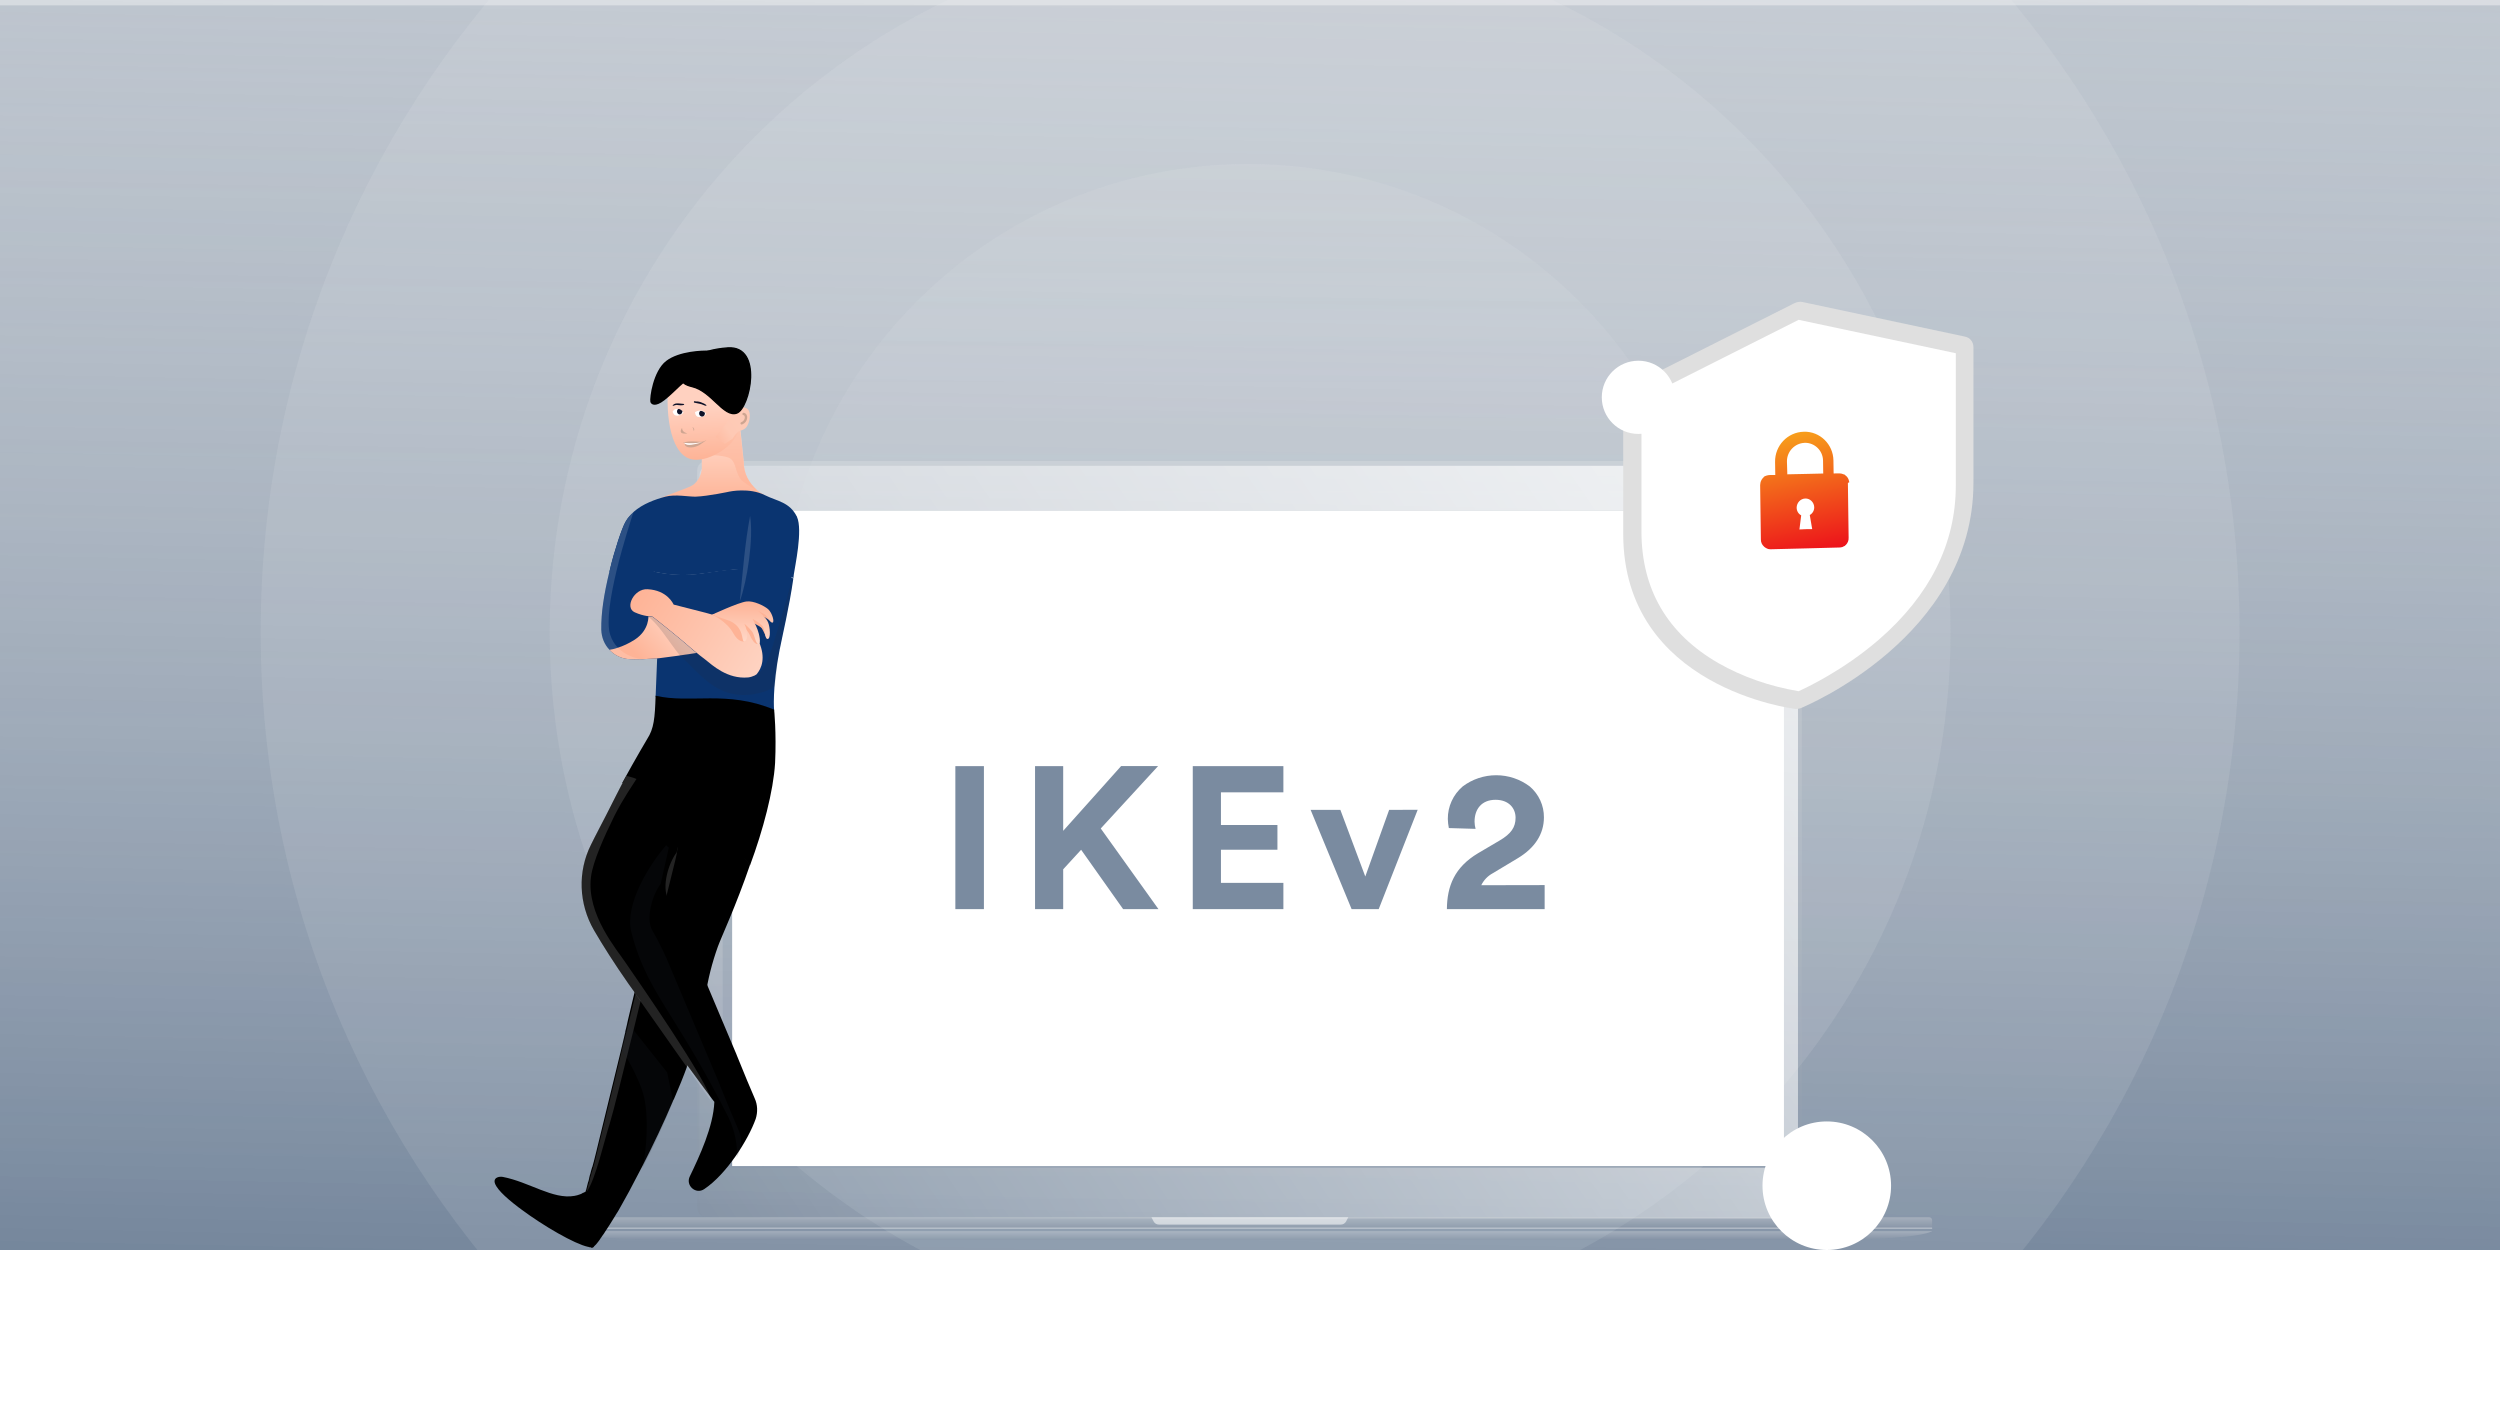 <svg width="1400" height="796" viewBox="0 0 1400 796" fill="none" xmlns="http://www.w3.org/2000/svg">
<g clip-path="url(#clip0_99_690)">
<rect width="1400" height="700" fill="white"/>
<rect y="3" width="1400" height="650" fill="url(#paint0_linear_99_690)"/>
<rect x="1493.82" y="734.982" width="1532.56" height="971.246" transform="rotate(179.629 1493.82 734.982)" fill="url(#paint1_linear_99_690)"/>
<g clip-path="url(#clip1_99_690)">
<path opacity="0.1" d="M700.06 908C394.05 908 145.981 659.931 145.981 353.921C145.981 47.911 394.05 -200.158 700.06 -200.158C1006.07 -200.158 1254.14 47.911 1254.14 353.921C1254.14 659.931 1006.07 908 700.06 908Z" fill="url(#paint2_linear_99_690)"/>
<path opacity="0.1" d="M700.06 746.173C483.426 746.173 307.807 570.555 307.807 353.921C307.807 137.285 483.426 -38.332 700.06 -38.332C916.696 -38.332 1092.31 137.285 1092.31 353.921C1092.31 570.555 916.696 746.173 700.06 746.173Z" fill="url(#paint3_linear_99_690)"/>
<path opacity="0.1" d="M698.874 616.009C554.127 616.009 436.785 498.667 436.785 353.921C436.785 209.174 554.127 91.833 698.874 91.833C843.62 91.833 960.962 209.174 960.962 353.921C960.962 498.667 843.62 616.009 698.874 616.009Z" fill="url(#paint4_linear_99_690)"/>
<path fill-rule="evenodd" clip-rule="evenodd" d="M390.869 261.229C390.362 262.306 390.362 263.698 390.362 266.48V673.362C390.362 676.145 390.362 677.535 390.869 678.614C391.397 679.735 392.3 680.638 393.422 681.166C394.499 681.672 395.891 681.672 398.674 681.672H1000.76C1003.54 681.672 1004.93 681.672 1006.01 681.166C1007.13 680.638 1008.03 679.735 1008.56 678.614C1009.07 677.535 1009.07 676.145 1009.07 673.362V266.48C1009.07 263.698 1009.07 262.306 1008.56 261.229C1008.03 260.106 1007.13 259.204 1006.01 258.676C1004.93 258.169 1003.54 258.169 1000.76 258.169H398.674C395.891 258.169 394.499 258.169 393.422 258.676C392.3 259.204 391.397 260.106 390.869 261.229ZM994.727 285.967H404.703V653.876H994.727V285.967Z" fill="#81888E" fill-opacity="0.1"/>
<path fill-rule="evenodd" clip-rule="evenodd" d="M390.869 261.229C390.362 262.306 390.362 263.698 390.362 266.48V673.362C390.362 676.145 390.362 677.535 390.869 678.614C391.397 679.735 392.3 680.638 393.422 681.166C394.499 681.672 395.891 681.672 398.674 681.672H1000.76C1003.54 681.672 1004.93 681.672 1006.01 681.166C1007.13 680.638 1008.03 679.735 1008.56 678.614C1009.07 677.535 1009.07 676.145 1009.07 673.362V266.48C1009.07 263.698 1009.07 262.306 1008.56 261.229C1008.03 260.106 1007.13 259.204 1006.01 258.676C1004.93 258.169 1003.54 258.169 1000.76 258.169H398.674C395.891 258.169 394.499 258.169 393.422 258.676C392.3 259.204 391.397 260.106 390.869 261.229ZM994.727 285.967H404.703V653.876H994.727V285.967Z" fill="url(#paint5_linear_99_690)" fill-opacity="0.25"/>
<path fill-rule="evenodd" clip-rule="evenodd" d="M392.216 263.921C391.708 264.998 391.708 266.39 391.708 269.173V674.034C391.708 676.817 391.708 678.209 392.216 679.287C392.743 680.408 393.646 681.31 394.768 681.838C395.845 682.346 397.237 682.346 400.02 682.346H998.556C1001.34 682.346 1002.73 682.346 1003.81 681.838C1004.93 681.31 1005.83 680.408 1006.36 679.287C1006.87 678.209 1006.87 676.817 1006.87 674.034V269.173C1006.87 266.39 1006.87 264.998 1006.36 263.921C1005.83 262.798 1004.93 261.896 1003.81 261.369C1002.73 260.861 1001.34 260.861 998.556 260.861H400.02C397.237 260.861 395.845 260.861 394.768 261.369C393.646 261.896 392.743 262.798 392.216 263.921ZM994.727 285.967H404.703V653.876H994.727V285.967Z" fill="url(#paint6_linear_99_690)" fill-opacity="0.75"/>
<path d="M1082.08 689.425H317.43C317.43 689.425 325.262 694.344 378.083 694.344H699.756H1021.43C1076.26 694.344 1082.08 689.425 1082.08 689.425Z" fill="#81888E" fill-opacity="0.1"/>
<path d="M1082.08 689.425H317.43C317.43 689.425 325.262 694.344 378.083 694.344H699.756H1021.43C1076.26 694.344 1082.08 689.425 1082.08 689.425Z" fill="url(#paint7_linear_99_690)" fill-opacity="0.25"/>
<path fill-rule="evenodd" clip-rule="evenodd" d="M317.43 683.312C317.43 682.408 318.164 681.672 319.069 681.672H1080.36C1081.27 681.672 1082 682.408 1082 683.312V688.214H317.43V683.312Z" fill="#81888E" fill-opacity="0.15"/>
<path fill-rule="evenodd" clip-rule="evenodd" d="M317.43 683.312C317.43 682.408 318.164 681.672 319.069 681.672H1080.36C1081.27 681.672 1082 682.408 1082 683.312V688.214H317.43V683.312Z" fill="url(#paint8_linear_99_690)" fill-opacity="0.25"/>
<path fill-rule="evenodd" clip-rule="evenodd" d="M644.811 681.672H755.03L753.816 683.999C753.251 685.081 752.131 685.76 750.91 685.76H648.932C647.711 685.76 646.591 685.081 646.026 683.999L644.811 681.672Z" fill="white" fill-opacity="0.55"/>
<path opacity="0.7" fill-rule="evenodd" clip-rule="evenodd" d="M317.43 687.397H1082V688.214H317.43V687.397Z" fill="white" fill-opacity="0.5"/>
<g style="mix-blend-mode:color">
<path fill-rule="evenodd" clip-rule="evenodd" d="M471.608 541.548C472.954 531.99 475.243 522.567 478.609 513.547C479.012 512.335 480.089 509.912 481.436 506.681C486.955 493.623 498.667 466.295 505.129 438.562C504.591 439.774 504.052 441.12 503.648 442.467C497.994 456.871 490.994 474.103 482.513 487.7C481.705 489.046 480.628 490.661 479.416 492.411C472.82 501.835 462.454 517.047 458.954 544.241C456.396 564.569 434.722 640.092 427.587 652.477C426.644 654.227 427.183 653.554 428.798 650.996C428.798 650.996 428.798 650.862 428.933 650.862C437.01 636.188 446.03 617.879 453.838 599.705L454.107 599.301C456.934 592.839 459.492 586.512 461.781 580.185C461.915 580.05 461.915 579.916 461.915 579.646C461.915 579.512 462.05 579.377 462.05 579.108C462.319 578.435 462.454 577.896 462.723 577.358C462.858 576.954 462.992 576.685 463.127 576.281C463.262 575.877 463.396 575.608 463.531 575.204C463.665 574.935 463.665 574.665 463.8 574.396C463.935 573.992 464.069 573.589 464.204 573.319L465.685 569.011C465.954 568.338 466.223 567.665 466.358 566.992L467.031 564.973C467.435 563.896 467.704 562.819 467.973 561.876C467.973 561.742 467.973 561.742 468.108 561.607C468.108 561.473 468.108 561.473 468.243 561.338C469.454 556.088 470.666 548.28 471.608 541.548Z" fill="#222E3A" fill-opacity="0.15"/>
</g>
<path d="M452.162 449.871C452.297 449.063 452.566 448.121 452.835 447.178C452.566 447.986 452.432 448.928 452.162 449.871Z" fill="#178A9E"/>
<path d="M431.296 300.036C431.834 301.517 432.373 303.132 432.911 305.017L431.296 300.036Z" fill="#A1D3CE"/>
<path d="M424.43 422.139C420.661 430.889 456.874 459.025 464.278 450.544C459.028 438.024 450.008 426.85 431.565 419.581L424.43 422.139Z" fill="#178A9E"/>
<g style="mix-blend-mode:color">
<path fill-rule="evenodd" clip-rule="evenodd" d="M471.952 536.433C470.605 544.645 470.471 551.241 467.24 562.146C456.335 535.625 448.931 517.451 440.585 503.45C440.45 503.181 440.181 502.912 440.046 502.643C440.046 502.643 440.181 502.373 440.181 501.97C440.315 501.835 440.315 501.566 440.315 501.431C440.854 499.412 441.796 495.238 442.2 493.354C442.335 493.219 442.335 492.95 442.335 492.815C442.469 492.546 442.469 492.411 442.469 492.277L444.219 482.988C444.354 483.257 444.354 483.392 444.489 483.661C444.623 483.93 444.758 484.334 444.893 484.603C450.547 498.335 459.297 517.047 473.298 530.106C473.432 530.24 471.817 535.087 471.952 536.433Z" fill="#222E3A" fill-opacity="0.15"/>
</g>
<g style="mix-blend-mode:color">
<path fill-rule="evenodd" clip-rule="evenodd" d="M471.952 536.433C470.605 544.645 470.471 551.241 467.24 562.146C456.335 535.625 448.931 517.451 440.585 503.45C440.45 503.181 440.181 502.912 440.046 502.643C440.046 502.643 440.181 502.373 440.181 501.97C440.315 501.835 440.315 501.566 440.315 501.431C440.854 499.412 441.796 495.238 442.2 493.354C442.335 493.219 442.335 492.95 442.335 492.815C442.469 492.546 442.469 492.411 442.469 492.277L444.219 482.988C444.354 483.257 444.354 483.392 444.489 483.661C444.623 483.93 444.758 484.334 444.893 484.603C450.547 498.335 459.297 517.047 473.298 530.106C473.432 530.24 471.817 535.087 471.952 536.433Z" fill="#222E3A" fill-opacity="0.15"/>
</g>
<path d="M473.433 326.691H466.837C467.779 326.422 468.721 326.153 469.798 325.749C471.01 326.018 472.222 326.422 473.433 326.691Z" fill="#A1D3CE"/>
<g style="mix-blend-mode:color">
<path d="M491.338 308.517C491.338 308.921 491.203 309.46 491.203 309.864C491.068 311.21 490.934 312.422 490.799 313.633C490.799 314.037 490.664 314.441 490.664 314.845C490.53 315.922 490.395 316.999 490.395 317.941C490.395 318.076 490.395 318.21 490.395 318.345C490.126 320.768 489.453 326.826 488.914 331.942C482.452 329.384 476.26 327.499 469.933 325.884C476.529 323.191 486.222 317.672 491.338 308.517Z" fill="#222E3A" fill-opacity="0.15"/>
</g>
<g style="mix-blend-mode:color">
<path d="M438.835 317.941C439.374 315.787 439.778 313.364 440.047 312.152C440.451 310.133 440.855 308.114 441.124 306.229C441.663 303.94 442.066 301.786 442.605 299.632L443.951 296.536C443.547 302.729 448.528 316.191 456.336 321.441C462.529 325.614 448.394 321.576 438.835 317.941Z" fill="#222E3A" fill-opacity="0.15"/>
</g>
<rect x="410" y="286" width="589" height="367" fill="white"/>
</g>
<path d="M420.05 484.187C412.242 507.073 403.626 525.516 402.011 530.093C398.78 539.113 396.357 548.536 395.01 558.094C394.068 564.825 392.722 572.633 391.241 577.884C391.106 578.018 391.106 578.153 391.106 578.288C390.837 579.365 390.568 580.442 390.164 581.384C389.895 582.057 389.76 582.73 389.626 583.403C389.356 584.076 389.222 584.749 388.952 585.423C388.414 586.903 388.01 588.25 387.472 589.73C387.337 590.404 386.933 591.077 386.798 591.615C386.529 592.288 386.26 593.096 385.991 593.769C385.856 594.308 385.587 594.846 385.318 595.519C385.183 595.789 385.183 596.192 385.048 596.462C382.76 602.789 380.202 609.116 377.375 615.578C377.24 615.713 377.24 615.847 377.106 615.982C371.721 628.771 365.663 641.425 359.739 653.003C357.182 657.984 354.624 662.696 352.335 667.138C350.72 670.1 349.104 672.927 347.623 675.619C347.22 676.427 346.816 677.1 346.412 677.773C346.008 678.581 345.469 679.254 345.066 679.927C344.796 680.466 344.527 680.87 344.258 681.274C342.373 684.235 340.758 687.062 339.142 689.351C338.873 689.755 338.604 690.024 338.469 690.428C337.931 691.101 337.527 691.774 337.123 692.313C336.988 692.582 336.719 692.986 336.45 693.255C336.315 693.39 336.181 693.659 336.046 693.928C335.911 694.063 335.911 694.197 335.777 694.332C335.642 694.601 335.507 694.736 335.373 694.87C335.238 695.005 335.104 695.274 334.969 695.409C334.161 696.486 333.488 697.294 332.815 697.832C332.68 697.967 332.546 698.101 332.546 698.236C332.276 698.505 331.873 698.774 331.603 698.774C331.334 698.909 331.199 698.909 331.065 698.64V698.505H330.796C330.661 698.505 330.661 698.505 330.661 698.505H330.392C330.257 698.505 329.988 698.371 329.853 698.371C329.719 698.371 329.719 698.371 329.584 698.236C329.584 698.236 329.584 698.236 329.449 698.236C329.315 698.236 329.315 698.236 329.315 698.236C321.776 696.62 304.544 686.658 291.89 677.235C291.351 676.831 290.947 676.427 290.409 676.158L290.274 676.023C282.601 670.235 276.947 664.715 276.947 661.484C276.947 660.542 277.485 659.734 278.562 659.33C279.505 658.926 280.582 658.926 281.524 659.061C296.332 661.888 309.66 671.85 321.641 669.696C322.718 669.561 323.93 669.158 325.007 668.754C325.276 668.619 325.815 668.484 326.084 668.215C326.218 668.081 326.488 667.946 326.757 667.946C326.892 667.811 327.026 667.677 327.295 667.677C327.565 667.542 327.834 667.407 327.969 667.273C327.969 666.869 328.103 666.6 328.238 666.33C328.507 665.253 328.776 664.177 329.046 663.1C329.18 662.561 329.315 661.888 329.584 661.349C329.719 660.811 329.853 660.138 329.988 659.599V659.465C330.123 658.926 330.257 658.388 330.392 657.849C330.392 657.715 330.526 657.715 330.526 657.58C330.796 656.503 331.065 655.291 331.469 654.08C331.469 653.945 331.603 653.811 331.603 653.676C331.603 653.541 331.738 653.541 331.738 653.407C332.007 652.464 332.276 651.387 332.546 650.445C333.488 646.945 334.296 643.31 335.238 639.541C339.411 622.578 343.854 604.27 348.431 585.423C348.97 583.134 349.508 580.845 350.047 578.557C350.181 578.288 350.181 578.018 350.181 577.614C350.72 575.461 351.258 573.307 351.662 571.153C352.874 566.172 353.951 561.325 355.162 556.479C355.297 555.806 355.431 555.267 355.566 554.729C355.701 554.056 355.97 553.383 355.97 552.709C355.97 552.575 355.97 552.575 355.97 552.575C355.97 552.44 356.105 552.306 356.105 552.171C357.989 544.228 359.739 536.555 361.624 528.881C362.432 525.247 363.374 521.746 364.182 518.246C364.182 518.246 364.317 518.112 364.317 517.573C364.451 517.438 364.451 517.304 364.451 517.035C364.99 515.015 365.932 510.842 366.336 508.957C366.471 508.823 366.471 508.553 366.471 508.419C366.605 508.149 366.605 508.015 366.605 507.88C367.278 504.919 367.951 502.092 368.624 499.264C369.028 497.649 369.432 496.034 369.701 494.553C370.778 489.706 371.855 484.86 372.932 480.417C373.336 478.398 373.875 476.513 374.279 474.494C374.817 472.205 375.356 470.051 375.759 468.032C375.759 467.897 375.759 467.897 375.894 467.897C383.971 471.936 404.703 464.532 420.05 484.187Z" fill="black"/>
<path d="M444.281 323.902C441.993 339.922 438.089 356.211 436.742 363.212C436.742 363.346 436.608 363.481 436.608 363.75C432.3 385.559 433.511 397.944 433.511 397.944C433.511 397.944 423.549 392.963 404.433 391.752C393.125 391.078 383.567 392.155 371.72 391.213C369.7 391.079 367.547 390.136 367.143 390.136C367.277 387.174 368.085 365.635 368.22 363.346C368.22 363.212 368.085 363.077 368.085 362.808C366.873 357.288 360.681 338.71 358.527 327.941C358.123 325.787 357.584 323.767 357.046 321.883L355.296 316.632C355.296 316.632 370.508 323.633 390.028 321.479C400.798 320.267 411.837 317.575 427.049 318.652C430.55 319.056 437.819 322.287 444.281 323.902Z" fill="#0A3470"/>
<path d="M428.127 277.188C415.472 274.63 395.952 281.227 383.298 281.496C377.24 281.631 372.797 280.284 369.97 278.938C372.124 277.996 374.413 277.188 376.432 276.38C380.605 274.765 384.375 273.419 386.125 272.611C386.394 272.476 386.798 272.342 387.202 272.072C388.279 271.534 389.087 270.861 389.76 270.053C392.991 266.687 392.991 262.11 392.991 262.11V248.783L413.453 241.513L414.665 241.109L416.549 258.745C416.549 265.476 419.511 270.457 424.088 274.63C424.627 275.169 426.108 276.111 428.127 277.188Z" fill="url(#paint9_linear_99_690)"/>
<path opacity="0.55" d="M378.182 481.679C374.817 495.545 367.009 526.642 367.009 526.642C367.009 526.642 344.661 619.128 341.565 628.821C338.738 637.302 333.488 660.861 328.507 667.457C328.776 666.38 329.045 665.303 329.314 664.226C329.449 663.553 329.584 663.015 329.853 662.476C329.988 661.938 330.122 661.265 330.257 660.726V660.591C330.392 660.053 330.526 659.515 330.661 658.976C330.661 658.841 330.795 658.841 330.795 658.707C331.065 657.63 331.334 656.418 331.738 655.341C331.738 655.207 331.872 655.072 331.872 654.937C331.872 654.803 332.007 654.668 332.007 654.533C332.276 653.591 332.546 652.514 332.815 651.572C333.757 648.072 334.565 644.437 335.507 640.667C340.219 621.686 345.335 600.819 350.316 579.684C350.45 579.414 350.45 579.145 350.585 578.741C352.335 571.606 353.95 564.606 355.701 557.606C355.835 556.932 355.97 556.394 356.104 555.855C356.239 555.182 356.508 554.509 356.508 553.836C356.508 553.701 356.508 553.701 356.508 553.701C356.508 553.567 356.643 553.432 356.643 553.298C358.528 545.355 360.278 537.681 362.162 530.008C362.97 526.373 363.912 522.738 364.72 519.238C364.72 519.238 364.855 518.969 364.855 518.565C364.989 518.296 364.989 518.161 364.989 518.027C365.528 516.007 366.47 511.834 366.874 509.949C367.009 509.815 367.009 509.545 367.009 509.411C367.143 509.142 367.143 509.007 367.143 508.872C367.817 505.911 368.49 503.084 369.163 500.257C369.567 498.641 369.97 497.16 370.24 495.545C371.855 488.41 373.336 481.813 374.817 475.486C375.355 473.197 375.894 471.043 376.298 469.024C376.298 468.89 376.298 468.89 376.432 468.89C376.971 466.332 377.509 463.909 378.048 461.62L378.452 459.87C380.067 464.716 380.471 472.659 378.182 481.679Z" fill="white" fill-opacity="0.25"/>
<path d="M407.529 360.25C406.452 361.731 399.452 363.885 390.163 365.635C387.605 366.173 369.566 368.596 369.162 368.596C369.028 368.596 364.72 369 360.008 369.135C356.777 369.269 353.411 369.269 351.123 369C347.219 368.462 343.719 366.577 341.295 363.885C338.468 360.923 336.853 357.019 336.718 352.576C336.584 343.153 338.199 332.787 341.295 319.998C341.43 319.325 341.699 318.517 341.834 317.709C343.853 309.228 348.296 295.227 350.45 291.862C351.661 289.842 353.008 288.496 354.488 287.419C354.623 287.285 354.758 287.285 354.758 287.15C355.835 286.342 356.912 285.938 357.989 285.534C358.931 285.265 359.873 284.996 360.816 284.861C365.123 284.188 379.932 283.65 379.932 283.65C379.932 283.65 371.451 296.17 366.066 319.863C365.931 320.402 365.797 320.805 365.797 321.344C365.662 321.882 365.527 322.421 365.393 322.959C364.989 324.844 364.585 326.863 364.316 328.883C363.777 331.575 361.893 339.922 361.893 339.922L360.95 344.364L363.239 344.499L381.817 345.172C381.682 345.172 381.547 345.172 381.413 345.307H381.817L394.067 345.711L403.76 345.98C403.356 346.114 410.357 355.942 407.529 360.25Z" fill="#0A3470"/>
<path d="M396.087 254.841C396.087 254.841 403.895 254.706 408.069 256.321C412.915 258.206 411.165 265.88 416.281 269.784C419.916 272.611 423.954 274.495 423.954 274.495C419.377 270.322 416.415 265.341 416.415 258.61L414.531 240.974L413.319 241.378L396.087 254.841Z" fill="#FEB396" fill-opacity="0.56"/>
<path d="M395.684 197.896C388.549 197.357 381.548 200.453 377.51 206.242C376.029 208.396 374.682 210.819 374.413 213.916C372.259 234.244 376.163 256.052 388.414 257.399C395.818 258.206 405.107 252.821 409.28 248.244C416.819 239.898 416.011 228.859 416.55 222.935C416.954 218.493 415.877 213.512 413.992 209.608C411.3 204.223 406.184 198.569 395.684 197.896Z" fill="url(#paint10_linear_99_690)"/>
<path d="M400.799 244.61C400.799 244.61 405.511 248.917 406.184 248.379C406.992 247.841 410.223 245.687 410.223 245.687C410.223 245.687 412.108 242.052 414.531 241.244C416.954 240.436 418.031 239.763 418.973 237.34C420.05 235.051 420.723 229.801 417.896 228.59C415.339 227.378 413.05 228.724 413.05 228.724L400.799 244.61Z" fill="url(#paint11_linear_99_690)"/>
<path d="M416.415 231.82C418.434 232.09 418.3 235.994 415.338 237.071" stroke="#CEA591" stroke-width="1.346" stroke-miterlimit="10" stroke-linecap="round" stroke-linejoin="round"/>
<path d="M384.913 242.725L383.567 242.186C382.49 241.648 381.951 240.705 381.951 239.628C381.951 239.628 380.47 241.648 381.682 242.455C383.163 243.128 384.913 242.725 384.913 242.725Z" fill="#CEA591"/>
<path d="M387.741 239.09C387.741 239.09 389.356 239.897 388.548 241.378C388.414 241.378 388.414 240.032 387.741 239.09Z" fill="#CEA591"/>
<path d="M395.414 231.82C395.414 231.82 394.471 233.301 392.721 233.57C392.452 233.57 392.317 233.57 392.183 233.57C392.048 233.57 391.913 233.57 391.779 233.57C391.51 233.57 391.24 233.436 390.971 233.436C390.971 233.436 390.971 233.436 390.836 233.436C390.163 233.166 389.49 232.628 389.356 231.551C389.221 231.282 389.221 230.743 389.221 230.743C389.221 230.743 389.759 230.474 390.163 230.339C390.298 230.339 390.298 230.205 390.433 230.205C391.106 229.936 391.644 229.936 392.183 229.936C392.317 229.936 392.317 229.936 392.452 229.936C393.26 229.801 394.337 230.609 394.74 230.878C395.144 231.551 395.414 231.82 395.414 231.82Z" fill="white"/>
<path d="M382.759 231.012C382.759 231.012 381.817 232.359 380.067 232.628C379.932 232.628 379.798 232.762 379.528 232.762C379.394 232.762 379.259 232.762 379.125 232.762C378.855 232.762 378.586 232.628 378.317 232.628C377.778 232.493 377.375 232.089 377.105 231.551C377.105 231.551 376.701 231.012 376.701 230.339C376.701 230.339 377.509 229.532 377.644 229.397C377.778 229.397 377.778 229.262 377.913 229.262C378.048 229.128 378.182 229.128 378.317 229.128C378.721 228.993 379.259 228.993 379.663 228.993C379.798 228.993 379.798 228.993 379.932 228.993C380.067 228.993 380.067 228.993 380.067 228.993C380.336 229.128 380.605 229.262 380.875 229.397C381.279 229.666 381.682 229.935 381.952 230.205C382.49 230.609 382.759 231.012 382.759 231.012Z" fill="white"/>
<path d="M388.952 224.685C389.49 224.82 390.163 224.82 390.702 224.82C391.24 224.955 391.913 224.955 392.452 225.224C392.99 225.493 393.529 225.628 394.067 225.897C394.606 226.166 395.144 226.435 395.548 226.839C395.683 226.974 395.683 227.109 395.548 227.109C395.414 227.243 395.414 227.243 395.279 227.243C394.74 227.109 394.202 226.974 393.663 226.705C393.125 226.435 392.587 226.301 392.048 226.166C390.971 225.897 389.894 225.762 388.817 225.493C388.548 225.358 388.548 225.224 388.548 225.089C388.682 224.685 388.817 224.551 388.952 224.685Z" fill="#0D1128"/>
<path d="M382.625 226.839C382.086 226.974 381.548 226.974 381.144 226.974C380.605 226.974 380.067 226.839 379.663 226.839C379.125 226.705 378.721 226.705 378.317 226.839C377.913 226.974 377.375 227.108 376.971 227.243C376.836 227.243 376.701 227.243 376.701 227.108C376.701 226.974 376.701 226.974 376.836 226.839C377.24 226.435 377.644 226.166 378.182 226.031C378.721 225.897 379.259 225.897 379.798 225.897L381.279 226.031C381.817 226.031 382.221 226.166 382.759 226.166C383.029 226.166 383.163 226.435 383.163 226.57C382.894 226.705 382.759 226.839 382.625 226.839Z" fill="#0D1128"/>
<path d="M383.433 248.244C383.433 248.244 383.298 249.321 384.106 249.86C384.779 250.398 385.587 250.533 386.125 250.533C389.221 250.802 391.779 249.321 393.664 247.84C393.799 247.706 393.799 247.706 393.799 247.706C393.799 247.706 388.279 249.187 383.433 248.244Z" fill="#CEA591"/>
<path d="M382.49 247.975C382.49 247.975 384.105 247.167 387.202 247.167C389.625 247.167 393.798 247.571 393.798 247.571C393.798 247.571 386.259 248.917 382.49 247.975Z" fill="#CEA591"/>
<path d="M391.644 247.571C391.644 247.571 393.394 247.571 395.009 246.763C395.682 246.36 395.682 246.629 394.875 247.033C394.336 247.302 394.067 247.571 393.529 247.975L391.644 247.571Z" fill="#CEA591"/>
<path d="M385.856 248.244C384.106 248.11 383.029 247.975 383.029 247.975C383.029 247.975 383.567 248.783 384.914 249.052C386.125 249.321 388.279 248.917 389.491 248.648C391.375 248.11 393.125 247.706 393.125 247.706C393.125 247.706 388.818 248.379 385.856 248.244Z" fill="white"/>
<path d="M394.741 231.551C394.741 232.493 394.068 233.301 393.125 233.301C392.317 233.301 391.51 232.493 391.51 231.551C391.51 230.878 391.779 230.339 392.318 230.07C392.452 230.07 392.452 230.07 392.452 230.07C392.452 230.07 392.452 230.07 392.587 230.07C393.664 230.205 394.337 230.878 394.741 231.147C394.741 231.147 394.741 231.416 394.741 231.551Z" fill="#0D1128"/>
<path d="M382.086 230.474C382.086 231.416 381.413 232.089 380.605 232.089C379.797 232.089 379.124 231.282 379.124 230.474C379.124 229.801 379.393 229.262 379.932 228.993C380.066 228.993 380.066 228.993 380.201 228.993C380.336 228.993 380.336 228.993 380.336 228.993C380.605 229.128 380.874 229.262 381.143 229.397C381.547 229.666 381.951 229.935 382.22 230.205C382.086 230.339 382.086 230.474 382.086 230.474Z" fill="#0D1128"/>
<path d="M434.05 427.292C433.108 443.042 427.319 464.851 420.05 484.506C404.568 466.197 383.971 473.063 375.624 468.621C375.624 468.621 376.701 463.64 377.24 461.351L377.644 459.601L378.721 454.351C372.932 448.562 364.316 442.369 350.854 439.004C350.45 439.004 350.046 438.869 349.642 438.734C349.238 438.6 348.835 438.465 348.431 438.465C356.239 424.195 362.431 413.829 362.431 413.829C366.201 408.041 366.739 402.252 367.143 389.597C386.529 394.175 406.991 386.366 433.512 397.405C433.512 397.271 434.858 410.195 434.05 427.292Z" fill="black"/>
<path d="M407.53 360.25C406.453 361.731 399.453 363.885 390.164 365.635C387.606 366.173 369.567 368.596 369.163 368.596C369.028 368.596 364.72 369 360.008 369.135C356.777 369.269 353.412 369.269 351.123 369C347.219 368.462 343.719 366.577 341.296 363.884C342.238 363.75 343.854 363.481 346.142 362.673C348.7 361.865 352.066 360.384 355.431 358.23C363.912 352.711 363.105 344.634 363.105 344.634L381.683 345.307C381.548 345.307 381.413 345.307 381.279 345.441H381.683L393.933 345.845L403.626 346.114C403.357 346.114 410.357 355.942 407.53 360.25Z" fill="url(#paint12_linear_99_690)"/>
<g style="mix-blend-mode:color">
<path d="M365.124 345.172L390.164 365.635L380.875 367.25C374.009 358.769 368.624 348.941 361.893 344.634L365.124 345.172Z" fill="#222E3A" fill-opacity="0.15"/>
</g>
<g style="mix-blend-mode:color">
<path d="M444.417 321.613C442.128 338.306 437.955 355.807 436.609 363.211C436.609 363.346 436.474 363.615 436.474 363.75C435.128 372.096 434.859 375.731 433.916 384.212C431.628 386.77 424.358 388.52 421.127 388.924C401.607 391.363 392.991 378.424 380.606 366.846C380.606 366.846 382.221 366.981 391.106 365.365C391.106 365.365 391.106 365.365 391.241 365.365C391.914 365.904 392.453 366.308 392.991 366.711C402.549 375.866 408.338 378.558 415.338 378.424C429.474 378.154 432.839 361.192 435.936 350.826C436.07 350.288 436.205 349.884 436.34 349.48C438.224 342.883 440.109 335.748 442.263 329.017C442.936 326.325 443.609 324.036 444.417 321.613Z" fill="#222E3A" fill-opacity="0.15"/>
</g>
<path d="M443.744 321.479C441.859 331.037 439.166 340.73 436.205 349.48C431.089 364.154 430.82 373.308 423.685 377.751C423.281 378.02 423.012 378.154 422.608 378.424C421.396 378.962 420.185 379.366 418.973 379.501C407.261 380.578 398.78 372.5 395.01 369.539C390.702 366.308 386.394 362.673 382.087 358.904C376.836 354.596 371.182 349.884 365.797 345.711C365.528 345.576 365.393 345.441 365.124 345.307C364.586 345.307 360.816 345.441 355.431 343.018C349.643 340.46 355.028 329.69 362.566 330.094C373.605 330.633 376.971 338.172 377.24 338.71C389.356 341.941 401.203 344.23 413.857 349.48C413.319 349.211 413.723 342.883 414.396 335.075C414.665 331.575 415.338 326.594 416.011 321.075C418.031 304.785 420.858 284.054 420.858 284.054C429.474 284.188 440.647 285.534 446.167 289.438C447.244 297.785 446.167 309.363 443.744 321.479Z" fill="#0A3470"/>
<path d="M444.551 321.613C444.416 322.421 444.416 323.094 444.282 323.767C441.32 321.613 437.955 320.267 430.685 319.459C423.415 318.652 416.146 321.613 416.146 321.613L416.011 320.94C416.146 320.132 416.146 319.459 416.28 318.652C406.318 319.055 398.106 320.806 390.029 321.613C380.471 322.69 372.124 321.479 365.932 320.132C365.797 320.671 365.663 321.075 365.663 321.613C365.528 322.152 365.393 322.69 365.259 323.229C358.124 318.786 350.046 318.786 345.335 319.459C342.777 319.729 341.296 320.267 341.296 320.267C341.431 319.594 341.7 318.786 341.834 317.979C343.854 309.497 348.296 295.497 350.45 292.131C351.527 289.977 353.008 288.227 354.893 286.612C359.874 282.169 367.009 279.611 372.663 278.13C378.048 276.65 386.125 278.265 389.625 278.13C396.626 277.861 408.472 275.303 408.472 275.303C408.472 275.303 419.646 272.88 428.396 277.323C435.128 280.688 442.262 281.092 446.301 289.439C449.667 296.843 445.09 317.575 444.551 321.613Z" fill="#0A3470"/>
<path opacity="0.55" d="M414.261 336.825C418.435 325.383 422.07 301.689 420.05 288.9C417.089 304.382 416.012 320.267 414.261 336.825Z" fill="white" fill-opacity="0.25"/>
<path d="M423.685 377.616C423.281 377.885 423.012 378.02 422.608 378.289C421.396 378.827 420.185 379.231 418.973 379.366C407.261 380.443 398.78 372.366 395.01 369.404C390.702 366.173 386.394 362.538 382.087 358.769C376.836 354.461 371.182 349.749 365.797 345.576C365.528 345.441 365.393 345.306 365.124 345.172C364.586 345.172 360.816 345.306 355.431 342.883C349.643 340.325 355.028 329.556 362.566 329.96C373.605 330.498 376.971 338.037 377.24 338.575C389.356 341.806 401.203 344.095 413.857 349.345C413.857 349.345 421.396 350.826 425.031 359.442C428.935 368.461 426.512 374.25 423.685 377.616Z" fill="url(#paint13_linear_99_690)"/>
<path d="M398.78 344.23C398.78 344.23 406.992 347.864 410.627 354.596C413.588 359.98 416.55 359.173 416.55 359.173L415.473 349.884C415.473 349.884 418.973 353.384 419.915 355.673C420.858 357.961 422.743 360.923 424.358 360.654C425.973 360.384 420.185 348.134 420.185 348.134C420.185 348.134 425.57 350.422 426.647 351.903C427.589 353.384 429.07 356.884 429.07 356.884L428.531 348.538L425.57 344.499C425.57 344.499 428.397 345.576 429.878 346.653C431.358 347.73 432.435 348.403 432.435 348.403L427.185 340.326L414.396 339.787L398.78 344.23Z" fill="#FEB396"/>
<path d="M398.78 344.23C398.78 344.23 413.454 337.364 418.031 336.825C421.935 336.287 427.993 339.249 430.147 341.133C432.435 343.153 433.916 348.538 432.57 348.672C431.089 348.807 429.878 345.037 428.127 343.96C426.377 342.883 424.493 342.076 424.493 342.076C424.493 342.076 429.204 345.98 430.147 348.538C431.224 351.23 431.762 357.692 429.878 357.826C428.127 357.961 428.666 352.172 426.647 350.153C424.493 348.134 421.396 346.518 421.396 346.518C421.396 346.518 423.416 350.288 424.223 352.576C425.166 354.999 426.377 360.654 424.762 360.654C423.146 360.654 422.608 355.672 421.262 353.788C419.915 351.903 416.819 349.211 416.819 349.211C419.512 354.865 418.435 359.577 416.55 359.038C415.204 359.038 416.819 351.365 408.742 347.73L398.78 344.23Z" fill="url(#paint14_linear_99_690)"/>
<path opacity="0.55" d="M360.008 369.27C356.777 369.404 353.411 369.404 351.123 369.135C347.219 368.596 343.719 366.712 341.295 364.019C338.468 361.058 336.853 357.154 336.718 352.711C336.584 343.287 338.199 332.922 341.295 320.132C341.43 319.459 341.699 318.652 341.834 317.844C343.853 309.363 348.296 295.362 350.45 291.996C351.527 289.842 353.008 288.092 354.892 286.477C354.892 286.612 354.758 287.015 354.488 287.554C353.277 291.458 348.834 304.92 345.334 319.325C341.968 333.46 339.411 348.269 341.699 355.403C342.642 358.365 344.122 360.788 346.007 362.673C350.046 366.981 355.7 368.731 360.008 369.27Z" fill="white" fill-opacity="0.25"/>
<g style="mix-blend-mode:color">
<path fill-rule="evenodd" clip-rule="evenodd" d="M359.739 654.13C362.297 643.36 363.239 625.59 360.682 614.416C358.124 603.243 348.027 587.357 348.027 587.357V586.684C348.566 584.396 349.104 582.107 349.643 579.819C349.777 579.549 349.777 579.28 349.777 578.876C350.316 576.722 350.854 574.568 351.258 572.414L373.605 600.55L376.971 616.84C371.721 629.898 365.663 642.687 359.739 654.13Z" fill="#222E3A" fill-opacity="0.15"/>
</g>
<path d="M423.191 626.577C419.018 638.289 406.902 657.54 394.382 665.887C389.67 669.118 383.747 663.867 386.304 658.752C391.689 647.578 399.497 630.885 400.036 617.019C400.036 617.019 400.036 617.019 399.901 616.884C399.767 616.75 399.363 616.211 398.959 615.673C393.978 609.076 371.496 578.517 352.11 551.189C344.168 539.88 337.437 529.245 332.59 520.899C324.109 506.225 323.301 488.185 330.975 472.973C332.186 470.415 333.667 467.723 335.148 464.761C336.494 462.203 337.84 459.511 339.321 456.684C343.091 449.28 346.86 441.606 350.764 434.471C352.11 434.74 353.457 435.144 354.803 435.548C355.341 435.817 356.014 435.952 356.553 436.221C372.977 442.818 380.65 455.607 383.612 457.357L382.131 464.088L378.9 477.416C374.323 483.339 370.419 496.801 374.188 503.398C375.131 505.013 376.208 506.898 377.285 508.917C378.092 510.533 379.035 512.148 379.843 514.033C380.65 515.648 381.458 517.398 382.4 519.149V519.283L411.748 588.883C412.152 589.69 412.421 590.498 412.69 591.171C416.864 601.403 420.364 610.018 422.652 615.134C424.268 618.634 424.402 622.808 423.191 626.577Z" fill="black"/>
<path opacity="0.55" d="M398.152 616.48C393.17 609.884 371.227 578.517 351.976 551.189C344.033 540.015 337.302 529.245 332.456 521.033C323.975 506.359 323.167 488.32 330.84 473.108C333.129 468.396 336.091 463.146 339.187 456.684C342.822 449.28 346.726 441.606 350.63 434.471C351.976 434.74 353.322 435.144 354.669 435.548C355.207 435.817 355.88 435.952 356.419 436.221C355.072 438.51 349.014 446.991 344.033 456.953C338.245 468.665 332.052 482.531 330.975 490.878C328.148 512.014 345.918 532.341 350.495 539.342C355.072 546.073 398.286 607.999 398.152 616.48Z" fill="white" fill-opacity="0.25"/>
<g style="mix-blend-mode:color">
<path fill-rule="evenodd" clip-rule="evenodd" d="M412.511 648.476C413.184 646.995 413.722 645.649 414.126 644.437C415.472 640.668 415.203 636.494 413.588 632.86C411.299 627.744 407.799 619.128 403.626 608.897C403.356 608.358 403.222 607.954 403.087 607.416C402.952 607.147 402.818 606.877 402.683 606.474L373.336 536.874V536.739C372.797 535.662 372.259 534.72 371.855 533.643C371.585 532.97 371.182 532.297 370.912 531.624C369.97 529.874 369.162 528.123 368.355 526.508C367.278 524.489 366.201 522.604 365.258 520.989C361.489 514.527 365.258 501.064 369.97 495.006L374.547 474.678C374.143 474.409 373.739 474.005 373.066 473.332C363.912 483.833 349.642 506.315 353.546 521.931C358.527 541.451 365.931 553.432 376.97 571.068C385.182 584.261 395.279 600.55 407.933 625.725C411.299 632.59 413.318 641.475 412.511 648.476Z" fill="#222E3A" fill-opacity="0.15"/>
</g>
<path d="M372.14 224.094C366.826 228.249 364.635 226.481 364.204 225.077C363.666 222.898 365.733 207.781 373.026 202.141C380.319 196.501 393.804 196.17 396.796 196.348C399.788 196.525 407.745 208.589 408.5 210.62C409.416 213.083 411.179 223.358 410.441 225.536C408.333 231.761 401.176 229.146 402.469 223.678C403.369 219.875 400.126 205.851 400.126 205.851C400.126 205.851 398.813 205.796 390.548 209.554C382.523 213.204 378.782 218.9 372.14 224.094Z" fill="black"/>
<path d="M387.698 216.543C379.044 214.484 382.508 211.061 381.038 206.834C382.764 202.637 391.552 195.91 407.573 194.819C427.599 193.455 419.88 228.733 412.615 231.337C405.35 233.942 398.515 219.117 387.698 216.543Z" fill="black" stroke="black" stroke-width="0.743"/>
</g>
<path d="M1100.43 188.512L1009.66 169.183C1008.04 168.768 1006.25 169.079 1004.63 169.906L913.863 215.594C912.405 216.317 911.27 217.351 910.298 218.695C909.488 220.038 909 221.485 909 222.932V298.906C909 385.319 1004.31 396.793 1005.28 397C1005.93 397 1006.58 397 1007.07 396.897C1007.71 396.793 1008.36 396.69 1008.85 396.38C1009.82 395.966 1105.13 356.79 1105.13 270.378V194.404C1105.13 192.956 1104.64 191.612 1103.83 190.579C1103.02 189.545 1101.89 188.822 1100.43 188.512Z" fill="#DFDFDF"/>
<path d="M1007.23 387.075C991.185 384.388 975.947 379.116 962.332 371.363C933.642 354.825 919.216 329.914 919.216 297.561V223.448L1007.23 179.104L1095.25 197.813V271.926C1095.25 304.28 1080.82 333.325 1052.13 358.236C1031.87 375.705 1011.28 385.215 1007.23 387.075Z" fill="white"/>
<path d="M1035.6 270.027L1035.44 269.317C1035.18 268.134 1034.57 267.029 1033.53 266.265C1033.53 266.265 1033.5 266.146 1033.39 266.172C1033.24 266.08 1033.1 265.988 1033.07 265.869L1032.93 265.777C1032.78 265.685 1032.64 265.592 1032.52 265.618L1032.4 265.644C1032.14 265.578 1031.85 265.393 1031.59 265.327C1031.59 265.327 1031.47 265.353 1031.44 265.235L1031.33 265.261C1030.8 265.128 1030.3 265.113 1029.8 265.099L1026.83 265.131L1026.72 257.839C1026.6 248.812 1019.17 241.515 1010.17 241.755L1010.05 241.781C1001.05 242.022 993.893 249.546 994.041 258.691L994.155 265.983L991.185 266.015C990.686 266.001 990.213 266.105 989.621 266.235L989.384 266.287C989.148 266.339 988.819 266.535 988.582 266.587L988.464 266.613C988.346 266.639 988.253 266.783 988.135 266.809L988.017 266.835C987.898 266.861 987.806 267.005 987.714 267.15C987.714 267.15 987.595 267.176 987.621 267.294C986.686 268.119 986.066 269.248 985.827 270.416C985.734 270.561 985.786 270.797 985.812 270.916C985.838 271.034 985.864 271.152 985.746 271.178C985.772 271.297 985.772 271.297 985.68 271.441L986.09 302.108C986.073 303.724 986.739 305.066 987.828 306.067C987.972 306.159 988.142 306.37 988.286 306.462L988.431 306.555L988.864 306.832L989.008 306.924C989.152 307.016 989.296 307.109 989.559 307.175C989.703 307.267 989.966 307.334 990.11 307.426C990.636 307.559 991.135 307.573 991.634 307.587L1010.75 307.109L1029.99 306.605C1030.49 306.619 1030.96 306.515 1031.55 306.386C1031.79 306.334 1031.91 306.308 1032.12 306.137C1032.35 306.085 1032.45 305.941 1032.57 305.915L1032.68 305.889C1032.8 305.863 1032.89 305.719 1033.13 305.667C1033.13 305.667 1033.25 305.641 1033.22 305.523C1033.32 305.378 1033.53 305.208 1033.64 305.182C1034.67 304.212 1035.33 302.703 1035.23 301.113L1034.82 270.446C1035.62 270.146 1035.6 270.027 1035.6 270.027ZM1000.69 258.471C1000.59 252.913 1005.01 248.22 1010.54 247.997L1010.66 247.971C1016.22 247.867 1020.79 252.319 1020.9 257.877L1021.01 265.169L1010.89 265.407L1000.9 265.619L1000.69 258.471ZM1014.83 296.293L1011.24 296.337L1007.68 296.499L1008.67 288.591C1007.13 287.812 1006.15 286.168 1006.12 284.315C1006.14 281.582 1008.23 279.262 1010.94 279.163C1013.65 279.065 1015.87 281.304 1015.97 284.011C1016.01 285.864 1015.02 287.569 1013.47 288.406L1014.83 296.293Z" fill="url(#paint15_linear_99_690)"/>
<g filter="url(#filter0_f_99_690)">
<circle cx="20.5" cy="20.5" r="20.5" transform="matrix(-1 0 0 1 938 202)" fill="white"/>
</g>
<g filter="url(#filter1_f_99_690)">
<circle cx="36" cy="36" r="36" transform="matrix(-1 0 0 1 1059 628)" fill="white"/>
</g>
<path d="M535 429.022V509.097H550.994V429.022H535ZM616.423 463.951L638.059 440.399L648.53 429H627.823L617.638 440.399L595.384 465.268V429.022H579.627V509.097H595.384V486.817L605.428 475.866L628.941 509.097H648.722L616.423 463.951ZM667.952 429.022V509.097H718.695V494.401H683.731V475.866H715.363V461.994H683.731V443.696H718.695V429.022H667.952ZM777.912 453.542L764.561 490.845L750.612 453.542H733.952L756.895 509.097H772.081L793.906 453.468L777.912 453.542ZM829.514 495.721C830.885 492.882 833.125 490.543 835.915 489.031L850.195 480.458C859.336 474.902 864.596 467.222 864.596 457.732C864.622 454.452 863.93 451.203 862.559 448.214C861.191 445.224 859.182 442.565 856.67 440.422C851.275 436.34 844.671 434.129 837.879 434.129C831.087 434.129 824.484 436.34 819.088 440.422C816.452 442.681 814.343 445.478 812.911 448.621C811.476 451.764 810.749 455.179 810.781 458.626C810.819 460.337 811.011 462.038 811.354 463.714L826.323 464.163C825.961 462.839 825.772 461.481 825.752 460.11C825.752 453.212 829.632 447.887 837.511 447.887C844.937 447.887 848.721 452.597 848.721 457.944C848.721 463.291 846.196 466.892 839.914 470.615L827.752 477.773C814.494 485.686 810.377 496.214 810.258 509.097H865V495.65L829.514 495.721Z" fill="#7A8BA0"/>
<defs>
<filter id="filter0_f_99_690" x="853" y="158" width="129" height="129" filterUnits="userSpaceOnUse" color-interpolation-filters="sRGB">
<feFlood flood-opacity="0" result="BackgroundImageFix"/>
<feBlend mode="normal" in="SourceGraphic" in2="BackgroundImageFix" result="shape"/>
<feGaussianBlur stdDeviation="22" result="effect1_foregroundBlur_99_690"/>
</filter>
<filter id="filter1_f_99_690" x="891" y="532" width="264" height="264" filterUnits="userSpaceOnUse" color-interpolation-filters="sRGB">
<feFlood flood-opacity="0" result="BackgroundImageFix"/>
<feBlend mode="normal" in="SourceGraphic" in2="BackgroundImageFix" result="shape"/>
<feGaussianBlur stdDeviation="48" result="effect1_foregroundBlur_99_690"/>
</filter>
<linearGradient id="paint0_linear_99_690" x1="700" y1="3" x2="700" y2="653" gradientUnits="userSpaceOnUse">
<stop stop-color="#D7DCE2"/>
<stop offset="1" stop-color="white"/>
</linearGradient>
<linearGradient id="paint1_linear_99_690" x1="2105.52" y1="301.087" x2="2056.32" y2="2147.41" gradientUnits="userSpaceOnUse">
<stop stop-color="#17365C"/>
<stop offset="1" stop-color="#DEDEDE" stop-opacity="0"/>
</linearGradient>
<linearGradient id="paint2_linear_99_690" x1="700.06" y1="-200.158" x2="700.06" y2="908.016" gradientUnits="userSpaceOnUse">
<stop stop-color="white"/>
<stop offset="0.99" stop-color="#F3F9FA"/>
</linearGradient>
<linearGradient id="paint3_linear_99_690" x1="700.06" y1="-38.332" x2="700.06" y2="746.186" gradientUnits="userSpaceOnUse">
<stop stop-color="white"/>
<stop offset="0.99" stop-color="#F3F9FA"/>
</linearGradient>
<linearGradient id="paint4_linear_99_690" x1="698.874" y1="91.833" x2="698.874" y2="616.016" gradientUnits="userSpaceOnUse">
<stop stop-color="#EFEFEF"/>
<stop offset="0.99" stop-color="#F3F9FA" stop-opacity="0"/>
</linearGradient>
<linearGradient id="paint5_linear_99_690" x1="693.567" y1="258.169" x2="693.567" y2="681.672" gradientUnits="userSpaceOnUse">
<stop stop-color="white"/>
<stop offset="1" stop-color="white" stop-opacity="0"/>
</linearGradient>
<linearGradient id="paint6_linear_99_690" x1="1013.86" y1="260.861" x2="388.975" y2="685.958" gradientUnits="userSpaceOnUse">
<stop stop-color="white"/>
<stop offset="1" stop-color="white" stop-opacity="0"/>
</linearGradient>
<linearGradient id="paint7_linear_99_690" x1="699.756" y1="689.425" x2="699.756" y2="694.344" gradientUnits="userSpaceOnUse">
<stop stop-color="white"/>
<stop offset="1" stop-color="white" stop-opacity="0"/>
</linearGradient>
<linearGradient id="paint8_linear_99_690" x1="699.716" y1="681.672" x2="699.716" y2="688.214" gradientUnits="userSpaceOnUse">
<stop stop-color="white"/>
<stop offset="1" stop-color="white" stop-opacity="0"/>
</linearGradient>
<linearGradient id="paint9_linear_99_690" x1="399.049" y1="241.109" x2="399.049" y2="281.505" gradientUnits="userSpaceOnUse">
<stop stop-color="#FFDBCC"/>
<stop offset="1" stop-color="#FEB396"/>
</linearGradient>
<linearGradient id="paint10_linear_99_690" x1="397.552" y1="227.611" x2="398.686" y2="257.32" gradientUnits="userSpaceOnUse">
<stop offset="0.001" stop-color="#FFD1C0"/>
<stop offset="0.999" stop-color="#FEB396"/>
</linearGradient>
<linearGradient id="paint11_linear_99_690" x1="402.655" y1="247.398" x2="415.306" y2="237.972" gradientUnits="userSpaceOnUse">
<stop offset="0" stop-color="#FEBCA3"/>
<stop offset="0.509" stop-color="#FEC9B4"/>
<stop offset="0.999" stop-color="#FECAB6"/>
</linearGradient>
<linearGradient id="paint12_linear_99_690" x1="384.051" y1="347.364" x2="358.749" y2="369.442" gradientUnits="userSpaceOnUse">
<stop stop-color="#FFD7C7"/>
<stop offset="1" stop-color="#FEB396"/>
</linearGradient>
<linearGradient id="paint13_linear_99_690" x1="352.795" y1="336.698" x2="431.678" y2="386.061" gradientUnits="userSpaceOnUse">
<stop stop-color="#FEB396"/>
<stop offset="1" stop-color="#FED7C7"/>
</linearGradient>
<linearGradient id="paint14_linear_99_690" x1="415.931" y1="336.761" x2="415.931" y2="360.654" gradientUnits="userSpaceOnUse">
<stop stop-color="#FEB396"/>
<stop offset="1" stop-color="#FFDACB"/>
</linearGradient>
<linearGradient id="paint15_linear_99_690" x1="1001.4" y1="243.38" x2="1017.08" y2="319.035" gradientUnits="userSpaceOnUse">
<stop stop-color="#F79E1B"/>
<stop offset="0.99" stop-color="#EB001B"/>
</linearGradient>
<clipPath id="clip0_99_690">
<rect width="1400" height="700" fill="white"/>
</clipPath>
<clipPath id="clip1_99_690">
<rect width="1258.44" height="766" fill="white" transform="translate(72 -38)"/>
</clipPath>
</defs>
</svg>
